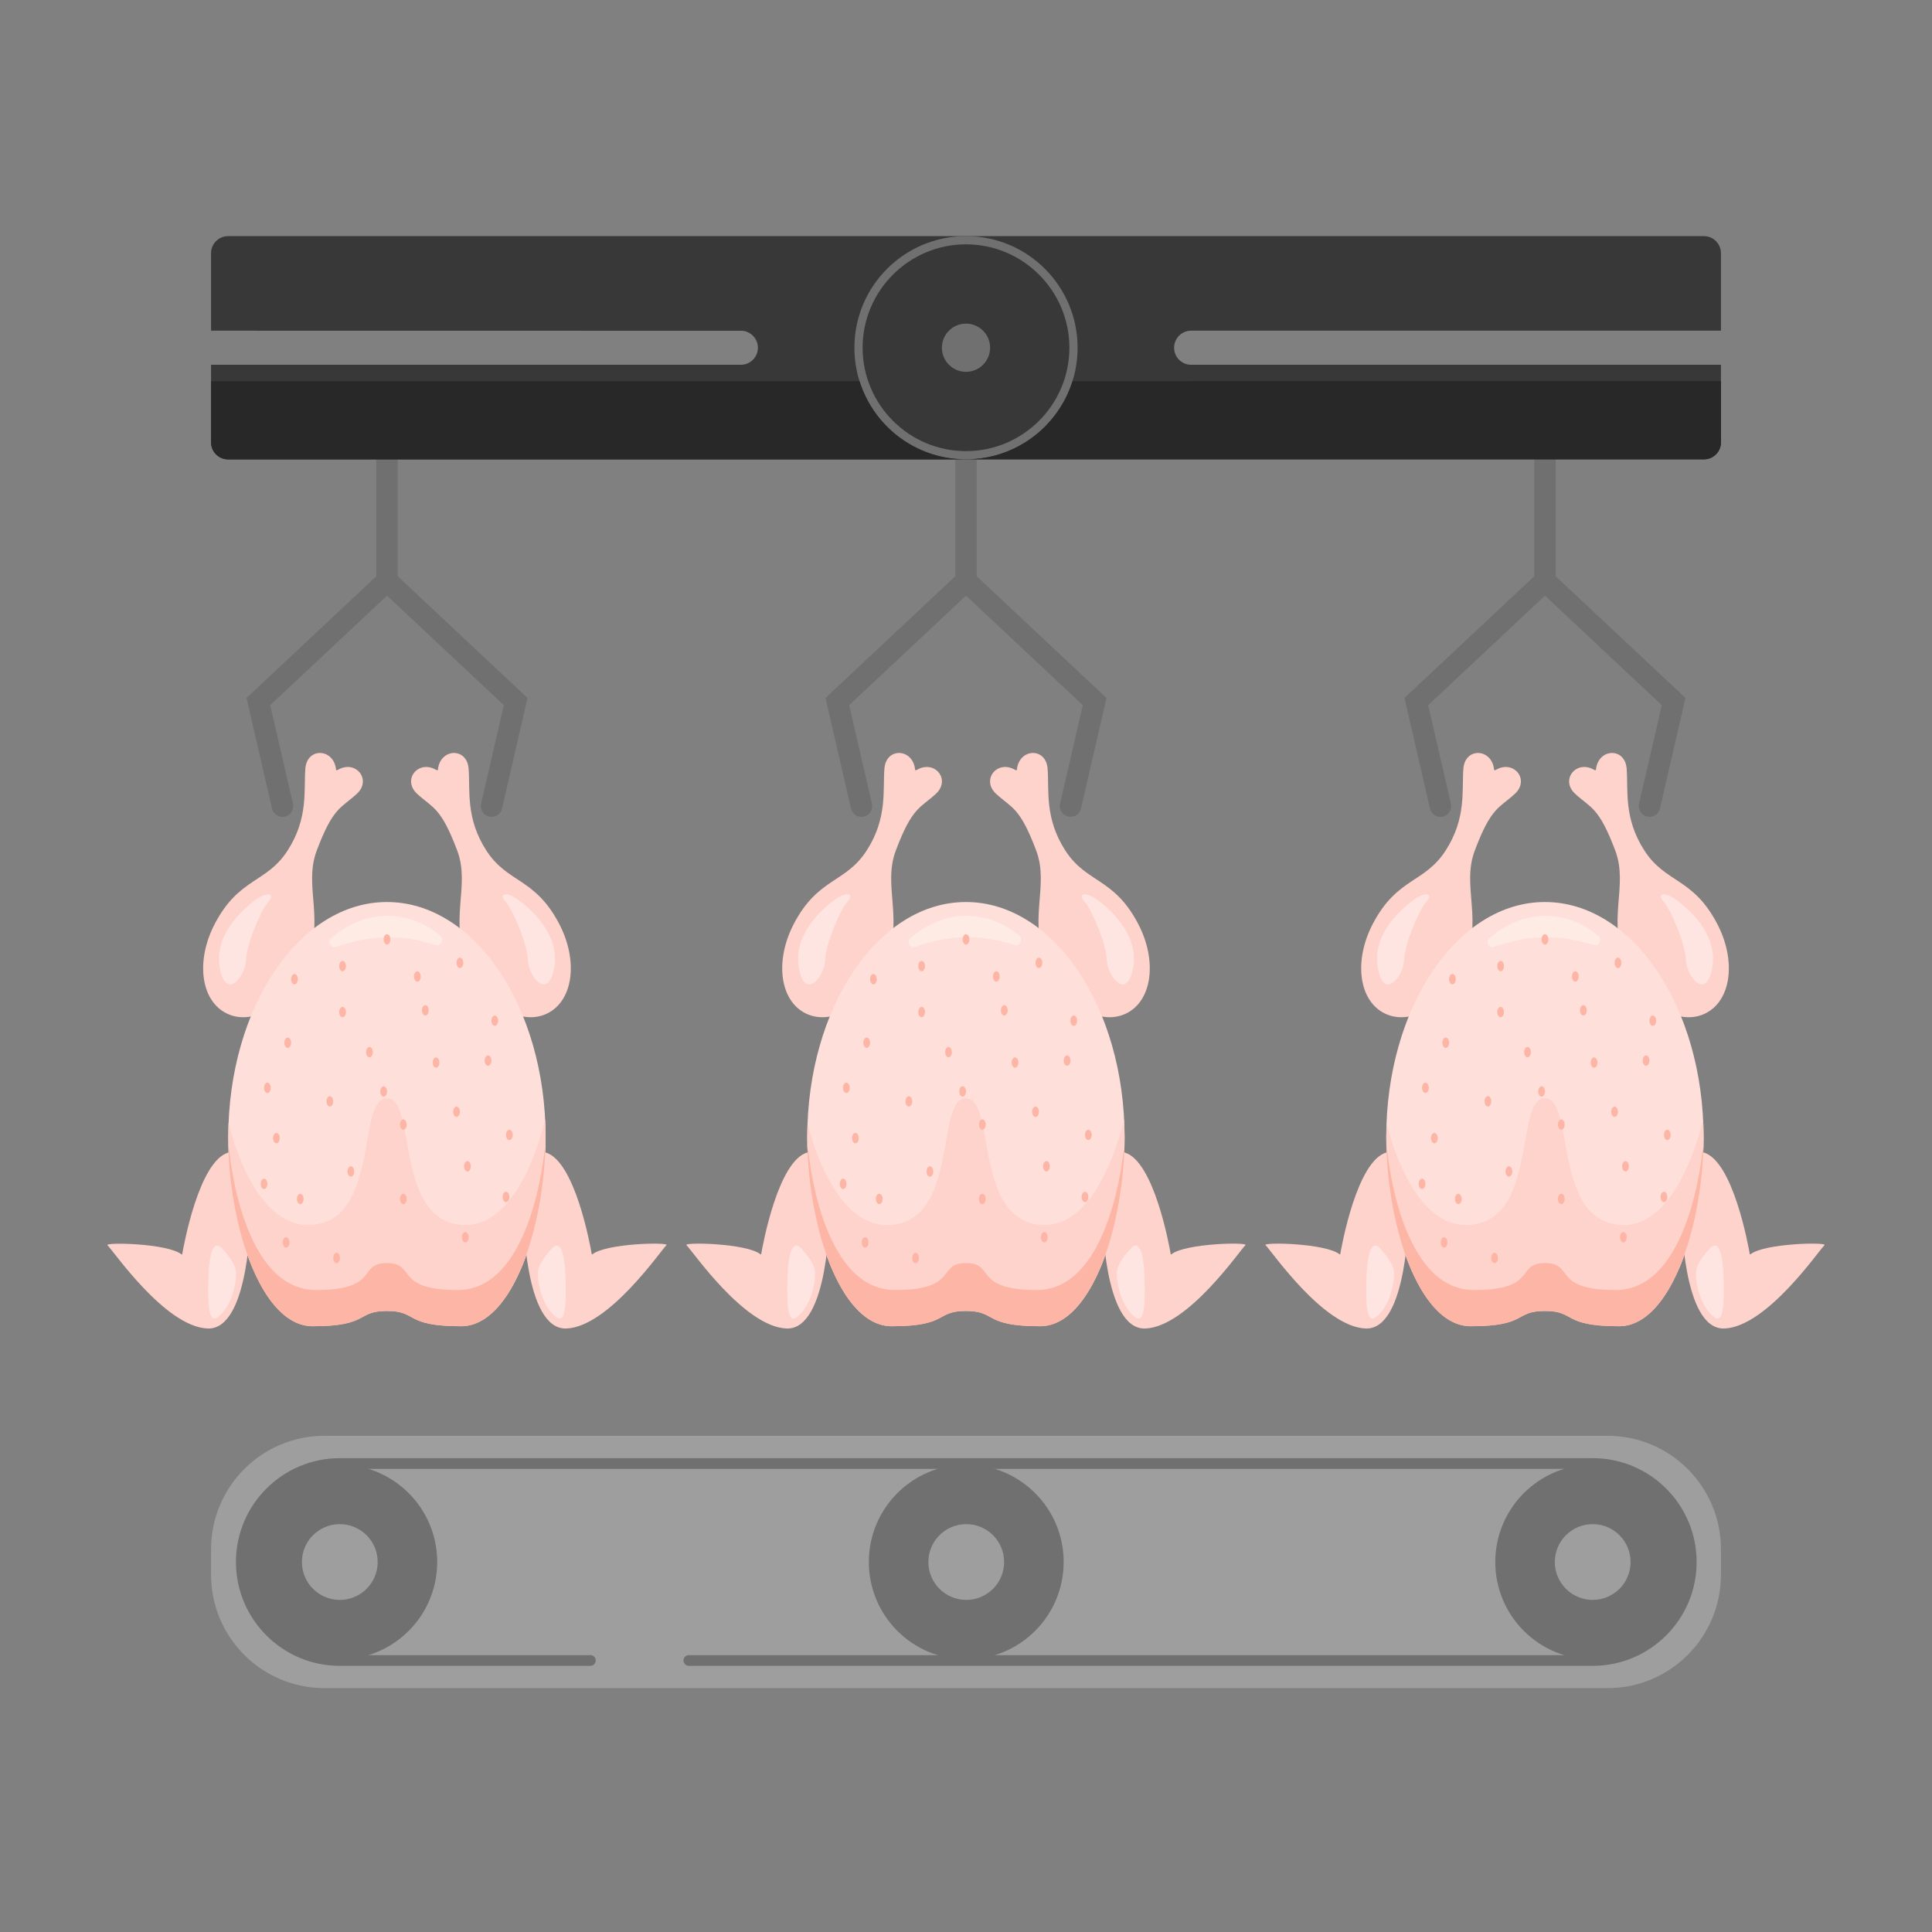 <svg width="180" height="180" viewBox="0 0 180 180" fill="none" xmlns="http://www.w3.org/2000/svg">
<rect x="0" y="0" width="180" height="180" fill="#808080" stroke="none"/>
<g clip-path="url(#clip0_1137_1036)">
<path d="M90 42.887V54.124M90 54.124L78.014 65.362L80.26 75.102M90 54.124L101.986 65.362L99.74 75.102" stroke="#707070" stroke-width="2" stroke-linecap="round"/>
<path d="M143.942 42.887V54.124M143.942 54.124L131.956 65.362L134.202 75.102M143.942 54.124L155.928 65.362L153.682 75.102" stroke="#707070" stroke-width="2" stroke-linecap="round"/>
<path d="M36.058 42.887V54.124M36.058 54.124L24.072 65.362L26.318 75.102M36.058 54.124L48.044 65.362L45.798 75.102" stroke="#707070" stroke-width="2" stroke-linecap="round"/>
<path d="M21.253 22H158.747C159.626 22 160.336 22.71 160.336 23.589V30.808H110.978C110.1 30.808 109.389 31.519 109.389 32.397C109.389 33.276 110.1 33.986 110.978 33.986H160.336V41.213C160.336 42.092 159.626 42.802 158.747 42.802H21.253C20.375 42.802 19.664 42.092 19.664 41.213V33.986H69.022C69.901 33.986 70.611 33.276 70.611 32.397C70.611 31.572 69.985 30.9 69.183 30.816H69.022L19.664 30.808V23.589C19.664 22.71 20.375 22 21.253 22Z" fill="#383838"/>
<path d="M90 22.764C95.309 22.764 99.633 27.088 99.633 32.397C99.633 37.707 95.309 42.031 90 42.031C84.69 42.031 80.367 37.707 80.367 32.397C80.367 27.088 84.69 22.764 90 22.764ZM90 22C84.255 22 79.603 26.652 79.603 32.397C79.603 38.142 84.255 42.794 90 42.794C95.745 42.794 100.397 38.142 100.397 32.397C100.397 26.652 95.745 22 90 22Z" fill="#707070"/>
<path d="M80.077 35.514H19.664V41.213C19.664 42.091 20.375 42.802 21.253 42.802H90C85.34 42.802 81.406 39.738 80.084 35.521L80.077 35.514Z" fill="#282828"/>
<path d="M110.978 35.514H99.924C98.602 39.73 94.66 42.794 90.008 42.794H158.755C159.633 42.794 160.344 42.083 160.344 41.205V35.506H110.986L110.978 35.514Z" fill="#282828"/>
<path d="M90 34.642C91.24 34.642 92.246 33.637 92.246 32.396C92.246 31.156 91.24 30.15 90 30.15C88.76 30.15 87.754 31.156 87.754 32.396C87.754 33.637 88.76 34.642 90 34.642Z" fill="#707070"/>
<path d="M149.771 133.771H30.229C24.394 133.771 19.664 138.502 19.664 144.337V146.713C19.664 152.548 24.394 157.278 30.229 157.278H149.771C155.606 157.278 160.336 152.548 160.336 146.713V144.337C160.336 138.502 155.606 133.771 149.771 133.771Z" fill="#9E9E9E"/>
<path d="M64.179 154.703H148.396C153.461 154.703 157.571 150.593 157.571 145.528C157.571 140.464 153.461 136.354 148.396 136.354H31.658C26.593 136.354 22.483 140.464 22.483 145.528C22.483 150.593 26.593 154.703 31.658 154.703H55.004" stroke="#707070" stroke-linecap="round"/>
<path d="M90.023 154.604C95.035 154.604 99.099 150.541 99.099 145.529C99.099 140.516 95.035 136.453 90.023 136.453C85.011 136.453 80.947 140.516 80.947 145.529C80.947 150.541 85.011 154.604 90.023 154.604Z" fill="#707070"/>
<path d="M148.388 154.604C153.4 154.604 157.464 150.541 157.464 145.529C157.464 140.516 153.4 136.453 148.388 136.453C143.376 136.453 139.312 140.516 139.312 145.529C139.312 150.541 143.376 154.604 148.388 154.604Z" fill="#707070"/>
<path d="M31.658 154.604C36.67 154.604 40.734 150.541 40.734 145.529C40.734 140.516 36.67 136.453 31.658 136.453C26.646 136.453 22.582 140.516 22.582 145.529C22.582 150.541 26.646 154.604 31.658 154.604Z" fill="#707070"/>
<path d="M90.023 149.059C91.972 149.059 93.552 147.479 93.552 145.529C93.552 143.58 91.972 142 90.023 142C88.074 142 86.494 143.58 86.494 145.529C86.494 147.479 88.074 149.059 90.023 149.059Z" fill="#9E9E9E"/>
<path d="M148.388 149.059C150.338 149.059 151.918 147.479 151.918 145.529C151.918 143.58 150.338 142 148.388 142C146.439 142 144.859 143.58 144.859 145.529C144.859 147.479 146.439 149.059 148.388 149.059Z" fill="#9E9E9E"/>
<path d="M31.658 149.059C33.607 149.059 35.187 147.479 35.187 145.529C35.187 143.58 33.607 142 31.658 142C29.709 142 28.128 143.58 28.128 145.529C28.128 147.479 29.709 149.059 31.658 149.059Z" fill="#9E9E9E"/>
<path d="M139.183 71.679C139.19 71.748 139.267 71.786 139.328 71.748C141.016 70.724 142.567 72.642 141.138 73.956C139.672 75.308 138.938 75.163 137.403 79.242C136.127 82.626 138.289 85.736 136.303 90.136C134.698 93.68 131.444 95.613 129.015 94.421C126.578 93.23 126.104 89.479 127.922 86.034C130.176 81.755 132.72 82.29 134.683 79.25C136.646 76.209 136.18 73.597 136.341 71.603C136.501 69.609 138.969 69.708 139.198 71.671L139.183 71.679Z" fill="#FED3CB"/>
<path d="M131.681 83.856C130.054 85.07 127.792 87.393 128.396 90.311C128.999 93.229 130.764 90.907 130.81 89.463C130.856 88.019 132.154 84.857 132.88 84.032C133.606 83.207 132.773 83.046 131.681 83.856Z" fill="#FFE5E1"/>
<path d="M148.709 71.679C148.701 71.748 148.625 71.786 148.564 71.748C146.875 70.724 145.325 72.642 146.753 73.956C148.22 75.308 148.953 75.163 150.489 79.242C151.765 82.626 149.603 85.736 151.589 90.136C153.193 93.68 156.448 95.613 158.877 94.421C161.314 93.23 161.788 89.479 159.969 86.034C157.716 81.755 155.172 82.29 153.208 79.25C151.245 76.209 151.711 73.597 151.551 71.603C151.39 69.609 148.923 69.708 148.694 71.671L148.709 71.679Z" fill="#FED3CB"/>
<path d="M156.211 83.856C157.838 85.07 160.099 87.393 159.495 90.311C158.892 93.229 157.127 90.907 157.081 89.463C157.036 88.019 155.737 84.857 155.011 84.032C154.285 83.207 155.118 83.046 156.211 83.856Z" fill="#FFE5E1"/>
<path d="M131.238 113.039C131.238 113.039 131.184 123.948 127.219 123.773C123.254 123.597 118.419 116.469 117.907 116.011C117.571 115.713 123.529 115.82 124.813 116.867C124.836 116.882 124.859 116.874 124.866 116.851C124.996 116.11 126.425 108.112 129.198 107.363C132.108 106.576 131.238 113.039 131.238 113.039Z" fill="#FED3CB"/>
<path d="M128.655 116.402C128.655 116.402 127.471 114.652 127.319 118.923C127.173 123.193 127.662 123.392 128.655 122.253C129.649 121.115 129.992 119.091 129.84 118.281C129.687 117.471 128.655 116.402 128.655 116.402Z" fill="#FFE5E1"/>
<path d="M156.654 113.039C156.654 113.039 156.707 123.948 160.672 123.773C164.637 123.597 169.473 116.469 169.985 116.011C170.321 115.713 164.362 115.82 163.079 116.867C163.056 116.882 163.033 116.874 163.025 116.851C162.895 116.11 161.467 108.112 158.694 107.363C155.783 106.576 156.654 113.039 156.654 113.039Z" fill="#FED3CB"/>
<path d="M159.236 116.402C159.236 116.402 160.42 114.652 160.573 118.923C160.718 123.193 160.229 123.392 159.236 122.253C158.243 121.115 157.899 119.091 158.052 118.281C158.205 117.471 159.236 116.402 159.236 116.402Z" fill="#FFE5E1"/>
<path d="M143.942 122.137C146.829 122.137 145.515 123.558 150.848 123.558C155.699 123.558 158.716 114.016 158.716 105.957C158.716 93.856 152.101 84.039 143.934 84.039C135.775 84.039 129.152 93.848 129.152 105.957C129.152 114.016 132.169 123.558 137.02 123.558C142.353 123.558 141.039 122.137 143.926 122.137H143.942Z" fill="#FEDFD9"/>
<path d="M158.678 104.261C158.594 104.635 156.318 114.987 150.542 114.085C144.66 113.161 146.715 102.328 143.942 102.328C141.169 102.328 143.224 113.161 137.341 114.085C131.49 115.002 129.206 104.719 129.19 104.628C129.175 105.071 129.16 105.514 129.16 105.957C129.16 110.136 129.969 114.704 131.429 118.142C132.781 120.609 134.691 122.336 137.036 122.336C142.368 122.336 141.054 121.236 143.942 121.236C146.83 121.236 145.516 122.336 150.848 122.336C153.193 122.336 155.096 120.617 156.455 118.142C157.907 114.704 158.724 110.136 158.724 105.957C158.724 105.384 158.701 104.826 158.678 104.269V104.261Z" fill="#FED3CB"/>
<path d="M150.542 120.189C144.545 120.189 146.715 117.676 143.942 117.676C141.169 117.676 143.346 120.189 137.342 120.189C130.283 120.189 129.228 106.988 129.228 106.988C129.213 107.088 129.198 107.187 129.183 107.294C129.488 115.04 132.437 123.566 137.028 123.566C142.361 123.566 141.047 122.145 143.934 122.145C146.822 122.145 145.508 123.566 150.84 123.566C155.424 123.566 158.373 115.048 158.686 107.309C158.671 107.202 158.663 107.095 158.64 106.988C158.64 106.988 157.548 120.189 150.535 120.189H150.542Z" fill="#FDB5A5"/>
<path d="M139.075 88.256C138.624 88.263 138.418 87.713 138.754 87.415C139.747 86.545 141.566 85.322 143.949 85.322C146.333 85.322 147.96 86.384 148.915 87.186C149.274 87.484 149.06 88.065 148.594 88.073L147.624 87.805C145.217 87.14 142.673 87.171 140.275 87.889L139.068 88.256H139.075Z" fill="#FEEBE4"/>
<path d="M132.49 110.777C132.663 110.777 132.804 110.562 132.804 110.296C132.804 110.03 132.663 109.814 132.49 109.814C132.317 109.814 132.177 110.03 132.177 110.296C132.177 110.562 132.317 110.777 132.49 110.777Z" fill="#FDB5A5"/>
<path d="M135.867 112.183C136.04 112.183 136.18 111.968 136.18 111.702C136.18 111.436 136.04 111.221 135.867 111.221C135.694 111.221 135.554 111.436 135.554 111.702C135.554 111.968 135.694 112.183 135.867 112.183Z" fill="#FDB5A5"/>
<path d="M134.545 116.232C134.718 116.232 134.858 116.017 134.858 115.751C134.858 115.485 134.718 115.27 134.545 115.27C134.372 115.27 134.232 115.485 134.232 115.751C134.232 116.017 134.372 116.232 134.545 116.232Z" fill="#FDB5A5"/>
<path d="M139.244 117.683C139.417 117.683 139.557 117.468 139.557 117.202C139.557 116.936 139.417 116.721 139.244 116.721C139.071 116.721 138.931 116.936 138.931 117.202C138.931 117.468 139.071 117.683 139.244 117.683Z" fill="#FDB5A5"/>
<path d="M140.581 109.625C140.754 109.625 140.894 109.409 140.894 109.143C140.894 108.878 140.754 108.662 140.581 108.662C140.408 108.662 140.268 108.878 140.268 109.143C140.268 109.409 140.408 109.625 140.581 109.625Z" fill="#FDB5A5"/>
<path d="M145.462 112.183C145.635 112.183 145.775 111.968 145.775 111.702C145.775 111.436 145.635 111.221 145.462 111.221C145.289 111.221 145.149 111.436 145.149 111.702C145.149 111.968 145.289 112.183 145.462 112.183Z" fill="#FDB5A5"/>
<path d="M151.444 109.142C151.617 109.142 151.757 108.927 151.757 108.661C151.757 108.395 151.617 108.18 151.444 108.18C151.271 108.18 151.131 108.395 151.131 108.661C151.131 108.927 151.271 109.142 151.444 109.142Z" fill="#FDB5A5"/>
<path d="M151.245 115.752C151.418 115.752 151.558 115.536 151.558 115.27C151.558 115.005 151.418 114.789 151.245 114.789C151.072 114.789 150.932 115.005 150.932 115.27C150.932 115.536 151.072 115.752 151.245 115.752Z" fill="#FDB5A5"/>
<path d="M155.027 112C155.2 112 155.34 111.784 155.34 111.518C155.34 111.253 155.2 111.037 155.027 111.037C154.854 111.037 154.713 111.253 154.713 111.518C154.713 111.784 154.854 112 155.027 112Z" fill="#FDB5A5"/>
<path d="M155.34 106.216C155.513 106.216 155.653 106.001 155.653 105.735C155.653 105.469 155.513 105.254 155.34 105.254C155.167 105.254 155.026 105.469 155.026 105.735C155.026 106.001 155.167 106.216 155.34 106.216Z" fill="#FDB5A5"/>
<path d="M150.427 104.062C150.6 104.062 150.741 103.847 150.741 103.581C150.741 103.315 150.6 103.1 150.427 103.1C150.254 103.1 150.114 103.315 150.114 103.581C150.114 103.847 150.254 104.062 150.427 104.062Z" fill="#FDB5A5"/>
<path d="M142.315 98.509C142.488 98.509 142.628 98.294 142.628 98.028C142.628 97.762 142.488 97.547 142.315 97.547C142.142 97.547 142.001 97.762 142.001 98.028C142.001 98.294 142.142 98.509 142.315 98.509Z" fill="#FDB5A5"/>
<path d="M143.629 102.168C143.802 102.168 143.942 101.952 143.942 101.686C143.942 101.421 143.802 101.205 143.629 101.205C143.456 101.205 143.315 101.421 143.315 101.686C143.315 101.952 143.456 102.168 143.629 102.168Z" fill="#FDB5A5"/>
<path d="M148.518 99.478C148.691 99.478 148.831 99.263 148.831 98.997C148.831 98.731 148.691 98.516 148.518 98.516C148.345 98.516 148.205 98.731 148.205 98.997C148.205 99.263 148.345 99.478 148.518 99.478Z" fill="#FDB5A5"/>
<path d="M145.462 105.254C145.635 105.254 145.775 105.038 145.775 104.772C145.775 104.506 145.635 104.291 145.462 104.291C145.289 104.291 145.149 104.506 145.149 104.772C145.149 105.038 145.289 105.254 145.462 105.254Z" fill="#FDB5A5"/>
<path d="M133.636 106.515C133.809 106.515 133.95 106.3 133.95 106.034C133.95 105.768 133.809 105.553 133.636 105.553C133.463 105.553 133.323 105.768 133.323 106.034C133.323 106.3 133.463 106.515 133.636 106.515Z" fill="#FDB5A5"/>
<path d="M138.625 103.091C138.798 103.091 138.938 102.876 138.938 102.61C138.938 102.344 138.798 102.129 138.625 102.129C138.452 102.129 138.312 102.344 138.312 102.61C138.312 102.876 138.452 103.091 138.625 103.091Z" fill="#FDB5A5"/>
<path d="M132.803 101.832C132.976 101.832 133.117 101.616 133.117 101.35C133.117 101.085 132.976 100.869 132.803 100.869C132.63 100.869 132.49 101.085 132.49 101.35C132.49 101.616 132.63 101.832 132.803 101.832Z" fill="#FDB5A5"/>
<path d="M139.809 94.773C139.982 94.773 140.122 94.558 140.122 94.292C140.122 94.026 139.982 93.811 139.809 93.811C139.636 93.811 139.496 94.026 139.496 94.292C139.496 94.558 139.636 94.773 139.809 94.773Z" fill="#FDB5A5"/>
<path d="M134.698 97.63C134.871 97.63 135.011 97.415 135.011 97.149C135.011 96.883 134.871 96.668 134.698 96.668C134.525 96.668 134.385 96.883 134.385 97.149C134.385 97.415 134.525 97.63 134.698 97.63Z" fill="#FDB5A5"/>
<path d="M147.517 94.613C147.69 94.613 147.831 94.397 147.831 94.132C147.831 93.866 147.69 93.65 147.517 93.65C147.344 93.65 147.204 93.866 147.204 94.132C147.204 94.397 147.344 94.613 147.517 94.613Z" fill="#FDB5A5"/>
<path d="M153.361 99.295C153.534 99.295 153.674 99.079 153.674 98.813C153.674 98.547 153.534 98.332 153.361 98.332C153.188 98.332 153.048 98.547 153.048 98.813C153.048 99.079 153.188 99.295 153.361 99.295Z" fill="#FDB5A5"/>
<path d="M153.988 95.576C154.161 95.576 154.301 95.36 154.301 95.095C154.301 94.829 154.161 94.613 153.988 94.613C153.815 94.613 153.675 94.829 153.675 95.095C153.675 95.36 153.815 95.576 153.988 95.576Z" fill="#FDB5A5"/>
<path d="M146.768 91.457C146.941 91.457 147.082 91.241 147.082 90.975C147.082 90.71 146.941 90.494 146.768 90.494C146.595 90.494 146.455 90.71 146.455 90.975C146.455 91.241 146.595 91.457 146.768 91.457Z" fill="#FDB5A5"/>
<path d="M139.809 90.488C139.982 90.488 140.123 90.272 140.123 90.007C140.123 89.741 139.982 89.525 139.809 89.525C139.636 89.525 139.496 89.741 139.496 90.007C139.496 90.272 139.636 90.488 139.809 90.488Z" fill="#FDB5A5"/>
<path d="M135.317 91.709C135.49 91.709 135.63 91.493 135.63 91.227C135.63 90.962 135.49 90.746 135.317 90.746C135.144 90.746 135.004 90.962 135.004 91.227C135.004 91.493 135.144 91.709 135.317 91.709Z" fill="#FDB5A5"/>
<path d="M143.942 88.004C144.115 88.004 144.255 87.788 144.255 87.522C144.255 87.257 144.115 87.041 143.942 87.041C143.769 87.041 143.629 87.257 143.629 87.522C143.629 87.788 143.769 88.004 143.942 88.004Z" fill="#FDB5A5"/>
<path d="M150.741 90.189C150.914 90.189 151.054 89.974 151.054 89.708C151.054 89.442 150.914 89.227 150.741 89.227C150.568 89.227 150.428 89.442 150.428 89.708C150.428 89.974 150.568 90.189 150.741 90.189Z" fill="#FDB5A5"/>
<path d="M85.241 71.679C85.248 71.748 85.325 71.786 85.386 71.748C87.074 70.724 88.625 72.642 87.196 73.956C85.73 75.308 84.996 75.163 83.461 79.242C82.185 82.626 84.347 85.736 82.361 90.136C80.756 93.68 77.502 95.613 75.073 94.421C72.636 93.23 72.162 89.479 73.98 86.034C76.234 81.755 78.778 82.29 80.741 79.25C82.704 76.209 82.238 73.597 82.399 71.603C82.559 69.609 85.027 69.708 85.256 71.671L85.241 71.679Z" fill="#FED3CB"/>
<path d="M77.739 83.856C76.112 85.07 73.85 87.393 74.454 90.311C75.057 93.229 76.822 90.907 76.868 89.463C76.914 88.019 78.213 84.857 78.938 84.032C79.664 83.207 78.831 83.046 77.739 83.856Z" fill="#FFE5E1"/>
<path d="M94.759 71.679C94.751 71.748 94.675 71.786 94.614 71.748C92.926 70.724 91.375 72.642 92.803 73.956C94.27 75.308 95.004 75.163 96.539 79.242C97.815 82.626 95.653 85.736 97.639 90.136C99.243 93.68 102.498 95.613 104.927 94.421C107.364 93.23 107.838 89.479 106.02 86.034C103.766 81.755 101.222 82.29 99.259 79.25C97.295 76.209 97.761 73.597 97.601 71.603C97.441 69.609 94.973 69.708 94.744 71.671L94.759 71.679Z" fill="#FED3CB"/>
<path d="M102.261 83.856C103.889 85.07 106.15 87.393 105.546 90.311C104.943 93.229 103.178 90.907 103.132 89.463C103.086 88.019 101.788 84.857 101.062 84.032C100.336 83.207 101.169 83.046 102.261 83.856Z" fill="#FFE5E1"/>
<path d="M77.288 113.039C77.288 113.039 77.234 123.948 73.269 123.773C69.305 123.597 64.469 116.469 63.957 116.011C63.621 115.713 69.58 115.82 70.863 116.867C70.886 116.882 70.909 116.874 70.916 116.851C71.046 116.11 72.475 108.112 75.248 107.363C78.159 106.576 77.288 113.039 77.288 113.039Z" fill="#FED3CB"/>
<path d="M74.714 116.402C74.714 116.402 73.529 114.652 73.377 118.923C73.231 123.193 73.721 123.392 74.714 122.253C75.707 121.115 76.05 119.091 75.898 118.281C75.745 117.471 74.714 116.402 74.714 116.402Z" fill="#FFE5E1"/>
<path d="M102.704 113.039C102.704 113.039 102.758 123.948 106.722 123.773C110.687 123.597 115.523 116.469 116.035 116.011C116.371 115.713 110.412 115.82 109.129 116.867C109.106 116.882 109.083 116.874 109.075 116.851C108.946 116.11 107.517 108.112 104.744 107.363C101.833 106.576 102.704 113.039 102.704 113.039Z" fill="#FED3CB"/>
<path d="M105.286 116.402C105.286 116.402 106.47 114.652 106.623 118.923C106.768 123.193 106.279 123.392 105.286 122.253C104.293 121.115 103.949 119.091 104.102 118.281C104.255 117.471 105.286 116.402 105.286 116.402Z" fill="#FFE5E1"/>
<path d="M90 122.137C92.888 122.137 91.574 123.558 96.906 123.558C101.757 123.558 104.775 114.016 104.775 105.957C104.775 93.856 98.159 84.039 89.992 84.039C81.833 84.039 75.21 93.848 75.21 105.957C75.21 114.016 78.228 123.558 83.079 123.558C88.411 123.558 87.097 122.137 89.985 122.137H90Z" fill="#FEDFD9"/>
<path d="M104.729 104.261C104.645 104.635 102.368 114.987 96.593 114.085C90.71 113.161 92.765 102.328 89.992 102.328C87.219 102.328 89.274 113.161 83.392 114.085C77.54 115.002 75.256 104.719 75.24 104.628C75.225 105.071 75.21 105.514 75.21 105.957C75.21 110.136 76.02 114.704 77.479 118.142C78.831 120.609 80.741 122.336 83.086 122.336C88.418 122.336 87.105 121.236 89.992 121.236C92.88 121.236 91.566 122.336 96.898 122.336C99.244 122.336 101.146 120.617 102.506 118.142C103.957 114.704 104.775 110.136 104.775 105.957C104.775 105.384 104.752 104.826 104.729 104.269V104.261Z" fill="#FED3CB"/>
<path d="M96.6 120.189C90.604 120.189 92.773 117.676 90 117.676C87.227 117.676 89.404 120.189 83.4 120.189C76.341 120.189 75.287 106.988 75.287 106.988C75.271 107.088 75.256 107.187 75.241 107.294C75.546 115.04 78.495 123.566 83.086 123.566C88.419 123.566 87.105 122.145 89.992 122.145C92.88 122.145 91.566 123.566 96.898 123.566C101.482 123.566 104.431 115.048 104.744 107.309C104.729 107.202 104.721 107.095 104.698 106.988C104.698 106.988 103.606 120.189 96.593 120.189H96.6Z" fill="#FDB5A5"/>
<path d="M85.126 88.256C84.675 88.263 84.469 87.713 84.805 87.415C85.798 86.545 87.616 85.322 90 85.322C92.383 85.322 94.011 86.384 94.966 87.186C95.325 87.484 95.111 88.065 94.645 88.073L93.674 87.805C91.268 87.14 88.724 87.171 86.325 87.889L85.118 88.256H85.126Z" fill="#FEEBE4"/>
<path d="M78.549 110.777C78.722 110.777 78.862 110.562 78.862 110.296C78.862 110.03 78.722 109.814 78.549 109.814C78.376 109.814 78.235 110.03 78.235 110.296C78.235 110.562 78.376 110.777 78.549 110.777Z" fill="#FDB5A5"/>
<path d="M81.917 112.183C82.09 112.183 82.23 111.968 82.23 111.702C82.23 111.436 82.09 111.221 81.917 111.221C81.744 111.221 81.604 111.436 81.604 111.702C81.604 111.968 81.744 112.183 81.917 112.183Z" fill="#FDB5A5"/>
<path d="M80.603 116.232C80.776 116.232 80.916 116.017 80.916 115.751C80.916 115.485 80.776 115.27 80.603 115.27C80.43 115.27 80.29 115.485 80.29 115.751C80.29 116.017 80.43 116.232 80.603 116.232Z" fill="#FDB5A5"/>
<path d="M85.302 117.683C85.475 117.683 85.615 117.468 85.615 117.202C85.615 116.936 85.475 116.721 85.302 116.721C85.129 116.721 84.988 116.936 84.988 117.202C84.988 117.468 85.129 117.683 85.302 117.683Z" fill="#FDB5A5"/>
<path d="M86.638 109.625C86.811 109.625 86.952 109.409 86.952 109.143C86.952 108.878 86.811 108.662 86.638 108.662C86.465 108.662 86.325 108.878 86.325 109.143C86.325 109.409 86.465 109.625 86.638 109.625Z" fill="#FDB5A5"/>
<path d="M91.52 112.183C91.693 112.183 91.834 111.968 91.834 111.702C91.834 111.436 91.693 111.221 91.52 111.221C91.347 111.221 91.207 111.436 91.207 111.702C91.207 111.968 91.347 112.183 91.52 112.183Z" fill="#FDB5A5"/>
<path d="M97.494 109.142C97.667 109.142 97.807 108.927 97.807 108.661C97.807 108.395 97.667 108.18 97.494 108.18C97.321 108.18 97.181 108.395 97.181 108.661C97.181 108.927 97.321 109.142 97.494 109.142Z" fill="#FDB5A5"/>
<path d="M97.296 115.752C97.469 115.752 97.609 115.536 97.609 115.27C97.609 115.005 97.469 114.789 97.296 114.789C97.123 114.789 96.982 115.005 96.982 115.27C96.982 115.536 97.123 115.752 97.296 115.752Z" fill="#FDB5A5"/>
<path d="M101.085 112C101.258 112 101.398 111.784 101.398 111.518C101.398 111.253 101.258 111.037 101.085 111.037C100.912 111.037 100.771 111.253 100.771 111.518C100.771 111.784 100.912 112 101.085 112Z" fill="#FDB5A5"/>
<path d="M101.398 106.216C101.571 106.216 101.711 106.001 101.711 105.735C101.711 105.469 101.571 105.254 101.398 105.254C101.225 105.254 101.085 105.469 101.085 105.735C101.085 106.001 101.225 106.216 101.398 106.216Z" fill="#FDB5A5"/>
<path d="M96.478 104.062C96.651 104.062 96.791 103.847 96.791 103.581C96.791 103.315 96.651 103.1 96.478 103.1C96.305 103.1 96.165 103.315 96.165 103.581C96.165 103.847 96.305 104.062 96.478 104.062Z" fill="#FDB5A5"/>
<path d="M88.373 98.509C88.546 98.509 88.686 98.294 88.686 98.028C88.686 97.762 88.546 97.547 88.373 97.547C88.2 97.547 88.06 97.762 88.06 98.028C88.06 98.294 88.2 98.509 88.373 98.509Z" fill="#FDB5A5"/>
<path d="M89.686 102.168C89.859 102.168 89.999 101.952 89.999 101.686C89.999 101.421 89.859 101.205 89.686 101.205C89.513 101.205 89.373 101.421 89.373 101.686C89.373 101.952 89.513 102.168 89.686 102.168Z" fill="#FDB5A5"/>
<path d="M94.568 99.478C94.741 99.478 94.881 99.263 94.881 98.997C94.881 98.731 94.741 98.516 94.568 98.516C94.395 98.516 94.255 98.731 94.255 98.997C94.255 99.263 94.395 99.478 94.568 99.478Z" fill="#FDB5A5"/>
<path d="M91.52 105.254C91.693 105.254 91.834 105.038 91.834 104.772C91.834 104.506 91.693 104.291 91.52 104.291C91.347 104.291 91.207 104.506 91.207 104.772C91.207 105.038 91.347 105.254 91.52 105.254Z" fill="#FDB5A5"/>
<path d="M79.694 106.515C79.867 106.515 80.007 106.3 80.007 106.034C80.007 105.768 79.867 105.553 79.694 105.553C79.521 105.553 79.381 105.768 79.381 106.034C79.381 106.3 79.521 106.515 79.694 106.515Z" fill="#FDB5A5"/>
<path d="M84.675 103.091C84.848 103.091 84.988 102.876 84.988 102.61C84.988 102.344 84.848 102.129 84.675 102.129C84.502 102.129 84.362 102.344 84.362 102.61C84.362 102.876 84.502 103.091 84.675 103.091Z" fill="#FDB5A5"/>
<path d="M78.854 101.832C79.027 101.832 79.167 101.616 79.167 101.35C79.167 101.085 79.027 100.869 78.854 100.869C78.681 100.869 78.54 101.085 78.54 101.35C78.54 101.616 78.681 101.832 78.854 101.832Z" fill="#FDB5A5"/>
<path d="M85.867 94.773C86.04 94.773 86.18 94.558 86.18 94.292C86.18 94.026 86.04 93.811 85.867 93.811C85.694 93.811 85.554 94.026 85.554 94.292C85.554 94.558 85.694 94.773 85.867 94.773Z" fill="#FDB5A5"/>
<path d="M80.749 97.63C80.922 97.63 81.062 97.415 81.062 97.149C81.062 96.883 80.922 96.668 80.749 96.668C80.576 96.668 80.436 96.883 80.436 97.149C80.436 97.415 80.576 97.63 80.749 97.63Z" fill="#FDB5A5"/>
<path d="M93.567 94.613C93.74 94.613 93.88 94.397 93.88 94.132C93.88 93.866 93.74 93.65 93.567 93.65C93.394 93.65 93.254 93.866 93.254 94.132C93.254 94.397 93.394 94.613 93.567 94.613Z" fill="#FDB5A5"/>
<path d="M99.419 99.295C99.592 99.295 99.732 99.079 99.732 98.813C99.732 98.547 99.592 98.332 99.419 98.332C99.246 98.332 99.106 98.547 99.106 98.813C99.106 99.079 99.246 99.295 99.419 99.295Z" fill="#FDB5A5"/>
<path d="M100.038 95.576C100.211 95.576 100.351 95.36 100.351 95.095C100.351 94.829 100.211 94.613 100.038 94.613C99.865 94.613 99.725 94.829 99.725 95.095C99.725 95.36 99.865 95.576 100.038 95.576Z" fill="#FDB5A5"/>
<path d="M92.826 91.457C92.999 91.457 93.14 91.241 93.14 90.975C93.14 90.71 92.999 90.494 92.826 90.494C92.653 90.494 92.513 90.71 92.513 90.975C92.513 91.241 92.653 91.457 92.826 91.457Z" fill="#FDB5A5"/>
<path d="M85.867 90.488C86.04 90.488 86.18 90.272 86.18 90.007C86.18 89.741 86.04 89.525 85.867 89.525C85.694 89.525 85.554 89.741 85.554 90.007C85.554 90.272 85.694 90.488 85.867 90.488Z" fill="#FDB5A5"/>
<path d="M81.375 91.709C81.548 91.709 81.688 91.493 81.688 91.227C81.688 90.962 81.548 90.746 81.375 90.746C81.202 90.746 81.061 90.962 81.061 91.227C81.061 91.493 81.202 91.709 81.375 91.709Z" fill="#FDB5A5"/>
<path d="M90 88.004C90.173 88.004 90.313 87.788 90.313 87.522C90.313 87.257 90.173 87.041 90 87.041C89.827 87.041 89.686 87.257 89.686 87.522C89.686 87.788 89.827 88.004 90 88.004Z" fill="#FDB5A5"/>
<path d="M96.791 90.189C96.964 90.189 97.105 89.974 97.105 89.708C97.105 89.442 96.964 89.227 96.791 89.227C96.618 89.227 96.478 89.442 96.478 89.708C96.478 89.974 96.618 90.189 96.791 90.189Z" fill="#FDB5A5"/>
<path d="M31.291 71.679C31.299 71.748 31.375 71.786 31.436 71.748C33.124 70.724 34.675 72.642 33.247 73.956C31.78 75.308 31.047 75.163 29.511 79.242C28.235 82.626 30.397 85.736 28.411 90.136C26.807 93.68 23.552 95.613 21.123 94.421C18.686 93.23 18.212 89.479 20.03 86.034C22.284 81.755 24.828 82.29 26.791 79.25C28.755 76.209 28.289 73.597 28.449 71.603C28.61 69.609 31.077 69.708 31.306 71.671L31.291 71.679Z" fill="#FED3CB"/>
<path d="M23.789 83.856C22.162 85.07 19.901 87.393 20.504 90.311C21.108 93.229 22.872 90.907 22.918 89.463C22.964 88.019 24.263 84.857 24.988 84.032C25.714 83.207 24.882 83.046 23.789 83.856Z" fill="#FFE5E1"/>
<path d="M40.817 71.679C40.81 71.748 40.733 71.786 40.672 71.748C38.984 70.724 37.433 72.642 38.861 73.956C40.328 75.308 41.062 75.163 42.597 79.242C43.873 82.626 41.711 85.736 43.697 90.136C45.302 93.68 48.556 95.613 50.985 94.421C53.422 93.23 53.896 89.479 52.078 86.034C49.824 81.755 47.28 82.29 45.317 79.25C43.353 76.209 43.819 73.597 43.659 71.603C43.499 69.609 41.031 69.708 40.802 71.671L40.817 71.679Z" fill="#FED3CB"/>
<path d="M48.319 83.856C49.946 85.07 52.207 87.393 51.604 90.311C51 93.229 49.236 90.907 49.19 89.463C49.144 88.019 47.845 84.857 47.12 84.032C46.394 83.207 47.227 83.046 48.319 83.856Z" fill="#FFE5E1"/>
<path d="M23.346 113.04C23.346 113.04 23.293 123.949 19.328 123.773C15.363 123.597 10.527 116.477 10.015 116.019C9.679 115.721 15.638 115.828 16.921 116.875C16.944 116.89 16.967 116.882 16.975 116.859C17.105 116.118 18.533 108.12 21.306 107.371C24.217 106.584 23.346 113.047 23.346 113.047V113.04Z" fill="#FED3CB"/>
<path d="M20.764 116.402C20.764 116.402 19.58 114.652 19.427 118.923C19.282 123.193 19.771 123.392 20.764 122.253C21.757 121.115 22.101 119.091 21.948 118.281C21.795 117.471 20.764 116.402 20.764 116.402Z" fill="#FFE5E1"/>
<path d="M48.762 113.039C48.762 113.039 48.816 123.948 52.781 123.773C56.745 123.597 61.581 116.469 62.093 116.011C62.429 115.713 56.47 115.82 55.187 116.867C55.164 116.882 55.141 116.874 55.133 116.851C55.004 116.11 53.575 108.112 50.802 107.363C47.891 106.576 48.762 113.039 48.762 113.039Z" fill="#FED3CB"/>
<path d="M51.344 116.402C51.344 116.402 52.528 114.652 52.681 118.923C52.826 123.193 52.337 123.392 51.344 122.253C50.351 121.115 50.007 119.091 50.16 118.281C50.313 117.471 51.344 116.402 51.344 116.402Z" fill="#FFE5E1"/>
<path d="M36.058 122.137C38.946 122.137 37.632 123.558 42.964 123.558C47.815 123.558 50.833 114.016 50.833 105.957C50.833 93.856 44.217 84.039 36.05 84.039C27.891 84.039 21.268 93.848 21.268 105.957C21.268 114.016 24.286 123.558 29.137 123.558C34.469 123.558 33.155 122.137 36.043 122.137H36.058Z" fill="#FEDFD9"/>
<path d="M50.787 104.261C50.703 104.635 48.426 114.987 42.651 114.085C36.768 113.161 38.824 102.328 36.05 102.328C33.277 102.328 35.332 113.161 29.45 114.085C23.598 115.002 21.314 104.719 21.299 104.628C21.283 105.071 21.268 105.514 21.268 105.957C21.268 110.136 22.078 114.704 23.537 118.142C24.889 120.609 26.799 122.336 29.144 122.336C34.477 122.336 33.163 121.236 36.05 121.236C38.938 121.236 37.624 122.336 42.956 122.336C45.302 122.336 47.204 120.617 48.564 118.142C50.015 114.704 50.833 110.136 50.833 105.957C50.833 105.384 50.81 104.826 50.787 104.269V104.261Z" fill="#FED3CB"/>
<path d="M42.651 120.189C36.654 120.189 38.824 117.676 36.05 117.676C33.277 117.676 35.455 120.189 29.45 120.189C22.391 120.189 21.337 106.988 21.337 106.988C21.322 107.088 21.306 107.187 21.291 107.294C21.597 115.04 24.545 123.566 29.137 123.566C34.469 123.566 33.155 122.145 36.043 122.145C38.93 122.145 37.617 123.566 42.949 123.566C47.532 123.566 50.481 115.048 50.794 107.309C50.779 107.202 50.772 107.095 50.749 106.988C50.749 106.988 49.656 120.189 42.643 120.189H42.651Z" fill="#FDB5A5"/>
<path d="M31.184 88.256C30.733 88.263 30.527 87.713 30.863 87.415C31.856 86.545 33.674 85.322 36.058 85.322C38.441 85.322 40.068 86.384 41.023 87.186C41.382 87.484 41.168 88.065 40.702 88.073L39.732 87.805C37.326 87.14 34.782 87.171 32.383 87.889L31.176 88.256H31.184Z" fill="#FEEBE4"/>
<path d="M24.599 110.777C24.772 110.777 24.912 110.562 24.912 110.296C24.912 110.03 24.772 109.814 24.599 109.814C24.426 109.814 24.286 110.03 24.286 110.296C24.286 110.562 24.426 110.777 24.599 110.777Z" fill="#FDB5A5"/>
<path d="M27.975 112.183C28.148 112.183 28.288 111.968 28.288 111.702C28.288 111.436 28.148 111.221 27.975 111.221C27.802 111.221 27.662 111.436 27.662 111.702C27.662 111.968 27.802 112.183 27.975 112.183Z" fill="#FDB5A5"/>
<path d="M26.654 116.232C26.827 116.232 26.967 116.017 26.967 115.751C26.967 115.485 26.827 115.27 26.654 115.27C26.481 115.27 26.341 115.485 26.341 115.751C26.341 116.017 26.481 116.232 26.654 116.232Z" fill="#FDB5A5"/>
<path d="M31.36 117.683C31.533 117.683 31.673 117.468 31.673 117.202C31.673 116.936 31.533 116.721 31.36 116.721C31.187 116.721 31.046 116.936 31.046 117.202C31.046 117.468 31.187 117.683 31.36 117.683Z" fill="#FDB5A5"/>
<path d="M32.689 109.625C32.862 109.625 33.002 109.409 33.002 109.143C33.002 108.878 32.862 108.662 32.689 108.662C32.516 108.662 32.376 108.878 32.376 109.143C32.376 109.409 32.516 109.625 32.689 109.625Z" fill="#FDB5A5"/>
<path d="M37.578 112.183C37.751 112.183 37.892 111.968 37.892 111.702C37.892 111.436 37.751 111.221 37.578 111.221C37.405 111.221 37.265 111.436 37.265 111.702C37.265 111.968 37.405 112.183 37.578 112.183Z" fill="#FDB5A5"/>
<path d="M43.553 109.142C43.725 109.142 43.866 108.927 43.866 108.661C43.866 108.395 43.725 108.18 43.553 108.18C43.38 108.18 43.239 108.395 43.239 108.661C43.239 108.927 43.38 109.142 43.553 109.142Z" fill="#FDB5A5"/>
<path d="M43.353 115.752C43.526 115.752 43.666 115.536 43.666 115.27C43.666 115.005 43.526 114.789 43.353 114.789C43.18 114.789 43.04 115.005 43.04 115.27C43.04 115.536 43.18 115.752 43.353 115.752Z" fill="#FDB5A5"/>
<path d="M47.143 112C47.316 112 47.456 111.784 47.456 111.518C47.456 111.253 47.316 111.037 47.143 111.037C46.97 111.037 46.83 111.253 46.83 111.518C46.83 111.784 46.97 112 47.143 112Z" fill="#FDB5A5"/>
<path d="M47.456 106.216C47.629 106.216 47.769 106.001 47.769 105.735C47.769 105.469 47.629 105.254 47.456 105.254C47.283 105.254 47.143 105.469 47.143 105.735C47.143 106.001 47.283 106.216 47.456 106.216Z" fill="#FDB5A5"/>
<path d="M42.536 104.062C42.709 104.062 42.849 103.847 42.849 103.581C42.849 103.315 42.709 103.1 42.536 103.1C42.363 103.1 42.223 103.315 42.223 103.581C42.223 103.847 42.363 104.062 42.536 104.062Z" fill="#FDB5A5"/>
<path d="M34.423 98.509C34.596 98.509 34.736 98.294 34.736 98.028C34.736 97.762 34.596 97.547 34.423 97.547C34.25 97.547 34.11 97.762 34.11 98.028C34.11 98.294 34.25 98.509 34.423 98.509Z" fill="#FDB5A5"/>
<path d="M35.745 102.168C35.918 102.168 36.058 101.952 36.058 101.686C36.058 101.421 35.918 101.205 35.745 101.205C35.572 101.205 35.432 101.421 35.432 101.686C35.432 101.952 35.572 102.168 35.745 102.168Z" fill="#FDB5A5"/>
<path d="M40.626 99.478C40.799 99.478 40.939 99.263 40.939 98.997C40.939 98.731 40.799 98.516 40.626 98.516C40.453 98.516 40.313 98.731 40.313 98.997C40.313 99.263 40.453 99.478 40.626 99.478Z" fill="#FDB5A5"/>
<path d="M37.578 105.254C37.751 105.254 37.891 105.038 37.891 104.772C37.891 104.506 37.751 104.291 37.578 104.291C37.405 104.291 37.265 104.506 37.265 104.772C37.265 105.038 37.405 105.254 37.578 105.254Z" fill="#FDB5A5"/>
<path d="M25.753 106.515C25.926 106.515 26.066 106.3 26.066 106.034C26.066 105.768 25.926 105.553 25.753 105.553C25.58 105.553 25.439 105.768 25.439 106.034C25.439 106.3 25.58 106.515 25.753 106.515Z" fill="#FDB5A5"/>
<path d="M30.733 103.091C30.906 103.091 31.046 102.876 31.046 102.61C31.046 102.344 30.906 102.129 30.733 102.129C30.56 102.129 30.42 102.344 30.42 102.61C30.42 102.876 30.56 103.091 30.733 103.091Z" fill="#FDB5A5"/>
<path d="M24.912 101.832C25.085 101.832 25.225 101.616 25.225 101.35C25.225 101.085 25.085 100.869 24.912 100.869C24.739 100.869 24.599 101.085 24.599 101.35C24.599 101.616 24.739 101.832 24.912 101.832Z" fill="#FDB5A5"/>
<path d="M31.917 94.773C32.09 94.773 32.23 94.558 32.23 94.292C32.23 94.026 32.09 93.811 31.917 93.811C31.744 93.811 31.604 94.026 31.604 94.292C31.604 94.558 31.744 94.773 31.917 94.773Z" fill="#FDB5A5"/>
<path d="M26.806 97.63C26.979 97.63 27.12 97.415 27.12 97.149C27.12 96.883 26.979 96.668 26.806 96.668C26.633 96.668 26.493 96.883 26.493 97.149C26.493 97.415 26.633 97.63 26.806 97.63Z" fill="#FDB5A5"/>
<path d="M39.626 94.613C39.799 94.613 39.939 94.397 39.939 94.132C39.939 93.866 39.799 93.65 39.626 93.65C39.453 93.65 39.312 93.866 39.312 94.132C39.312 94.397 39.453 94.613 39.626 94.613Z" fill="#FDB5A5"/>
<path d="M45.469 99.295C45.642 99.295 45.783 99.079 45.783 98.813C45.783 98.547 45.642 98.332 45.469 98.332C45.297 98.332 45.156 98.547 45.156 98.813C45.156 99.079 45.297 99.295 45.469 99.295Z" fill="#FDB5A5"/>
<path d="M46.096 95.576C46.269 95.576 46.41 95.36 46.41 95.095C46.41 94.829 46.269 94.613 46.096 94.613C45.923 94.613 45.783 94.829 45.783 95.095C45.783 95.36 45.923 95.576 46.096 95.576Z" fill="#FDB5A5"/>
<path d="M38.885 91.457C39.057 91.457 39.198 91.241 39.198 90.975C39.198 90.71 39.057 90.494 38.885 90.494C38.712 90.494 38.571 90.71 38.571 90.975C38.571 91.241 38.712 91.457 38.885 91.457Z" fill="#FDB5A5"/>
<path d="M31.918 90.488C32.091 90.488 32.231 90.272 32.231 90.007C32.231 89.741 32.091 89.525 31.918 89.525C31.745 89.525 31.605 89.741 31.605 90.007C31.605 90.272 31.745 90.488 31.918 90.488Z" fill="#FDB5A5"/>
<path d="M27.433 91.709C27.606 91.709 27.747 91.493 27.747 91.227C27.747 90.962 27.606 90.746 27.433 90.746C27.26 90.746 27.12 90.962 27.12 91.227C27.12 91.493 27.26 91.709 27.433 91.709Z" fill="#FDB5A5"/>
<path d="M36.058 88.004C36.231 88.004 36.371 87.788 36.371 87.522C36.371 87.257 36.231 87.041 36.058 87.041C35.885 87.041 35.745 87.257 35.745 87.522C35.745 87.788 35.885 88.004 36.058 88.004Z" fill="#FDB5A5"/>
<path d="M42.849 90.189C43.022 90.189 43.163 89.974 43.163 89.708C43.163 89.442 43.022 89.227 42.849 89.227C42.676 89.227 42.536 89.442 42.536 89.708C42.536 89.974 42.676 90.189 42.849 90.189Z" fill="#FDB5A5"/>
</g>
<defs>
<clipPath id="clip0_1137_1036">
<rect width="160" height="135.286" fill="white" transform="translate(10 22)"/>
</clipPath>
</defs>
</svg>
